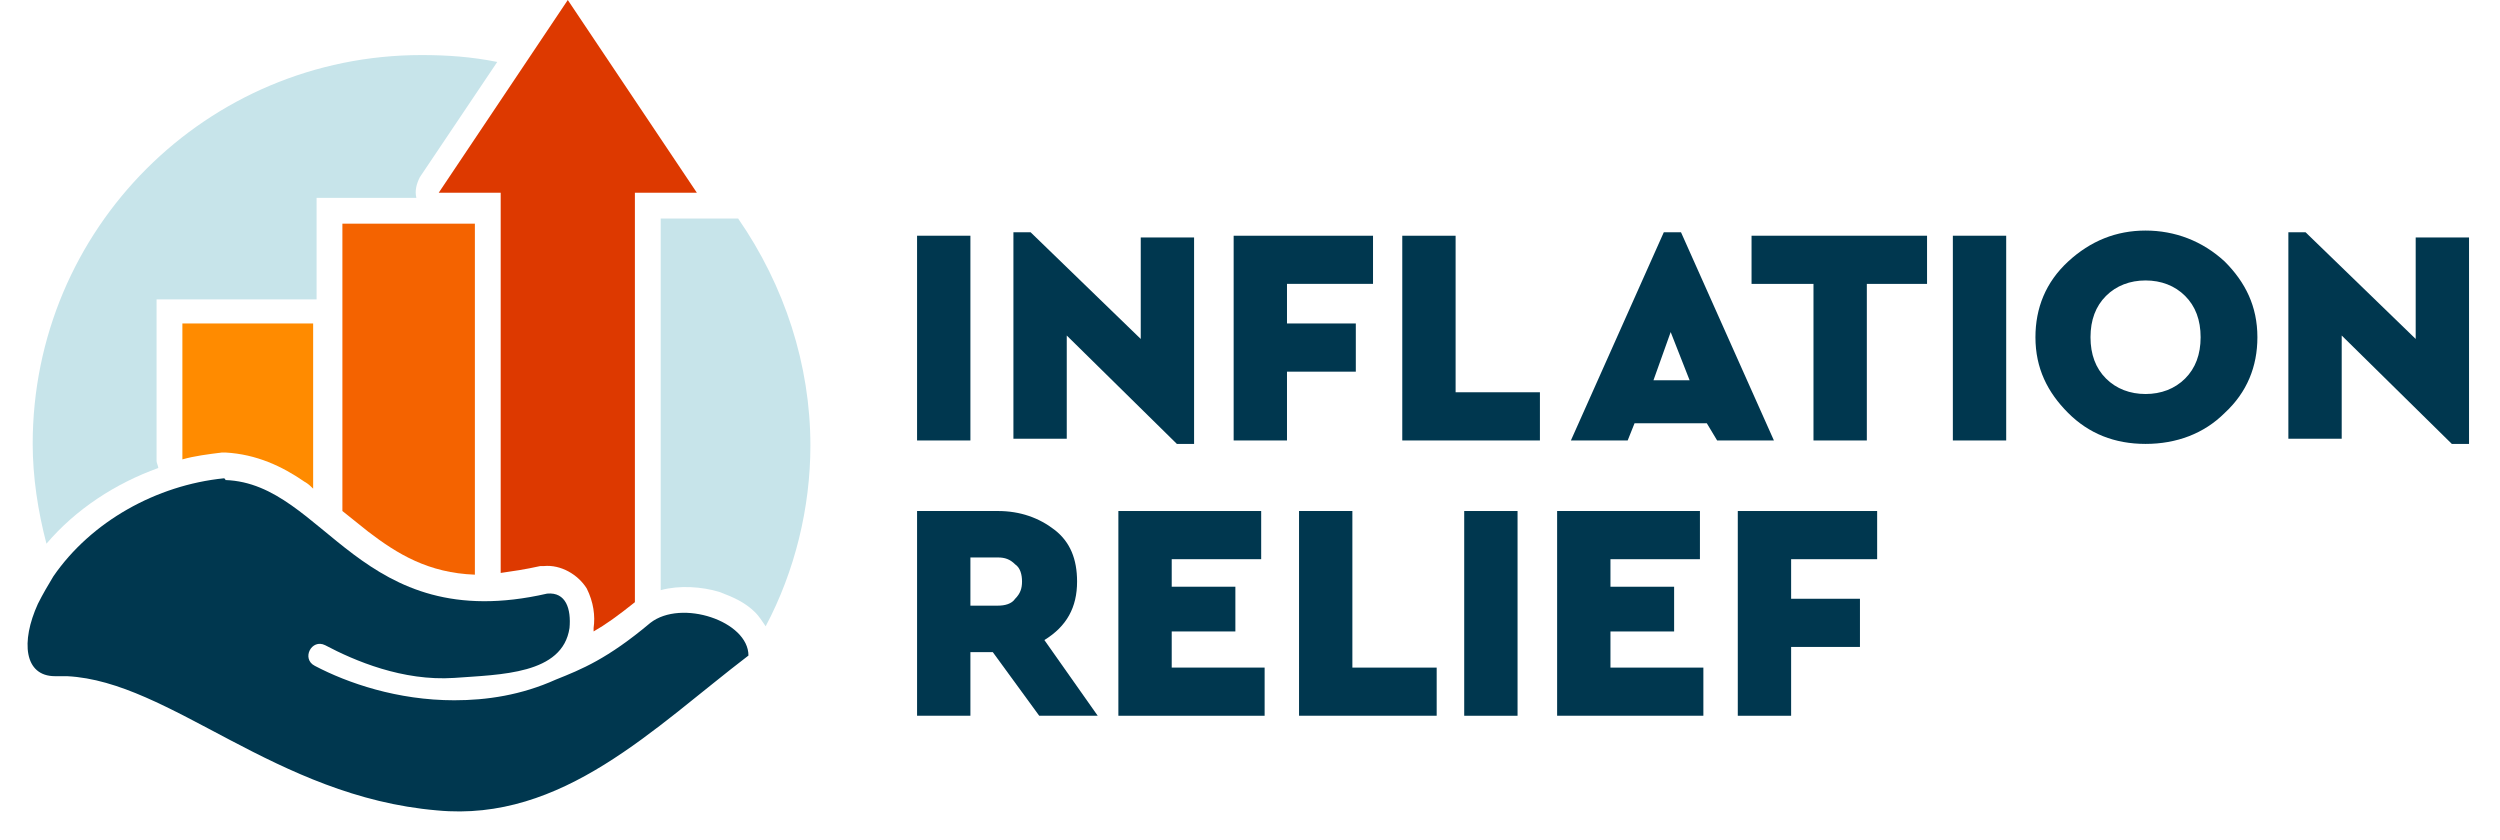 <?xml version="1.0" encoding="utf-8"?>
<!-- Generator: Adobe Illustrator 26.1.0, SVG Export Plug-In . SVG Version: 6.00 Build 0)  -->
<svg version="1.1" id="Layer_1" xmlns="http://www.w3.org/2000/svg" xmlns:xlink="http://www.w3.org/1999/xlink" x="0px" y="0px"
	 viewBox="0 0 145.3 48.8" style="enable-background:new 0 0 145.3 48.8;" xml:space="preserve">
<style type="text/css">
	.st0{fill:#C7E4EA;}
	.st1{fill:#DD3900;}
	.st2{fill:#F46300;}
	.st3{fill:#FF8B00;}
	.st4{fill:#00374F;}
</style>
<path class="st0" d="M24.5,3.2L24.5,3.2C12,3.2,1.9,13.3,1.9,25.8c0,1.9,0.3,3.9,0.8,5.8c1.7-2,4-3.5,6.5-4.4c0-0.1-0.1-0.3-0.1-0.4
	v-5.1v-2.8v-1.5h1.5h7.7c0,0,0.1,0,0.1,0v-3.1V13v-1.5h1.5h2.2h2.1c-0.1-0.4,0-0.8,0.2-1.2l4.5-6.7C27.4,3.3,26,3.2,24.5,3.2z
	 M38.4,12.7v21.6c1.1-0.3,2.4-0.2,3.4,0.1c0.8,0.3,1.5,0.6,2.1,1.2c0.2,0.2,0.4,0.5,0.6,0.8c1.7-3.2,2.6-6.9,2.6-10.5
	c0-4.7-1.5-9.3-4.2-13.2h-2.4H38.4z M12.9,24.8L12.9,24.8c-0.1,0-0.2,0-0.3,0l0.1,1.5c0,0,0,0,0,0c0,0,0.1,0,0.1,0h0h0L12.9,24.8
	C13,24.8,12.9,24.8,12.9,24.8z M31.4,31.4c-0.1,0-0.3,0-0.3,0l0,0C31.2,31.5,31.3,31.5,31.4,31.4z"/>
<path class="st1" d="M33,0l-7.5,11.2h3.6v22.1c0.7-0.1,1.4-0.2,2.3-0.4c0.1,0,0.1,0,0.2,0c1-0.1,2,0.5,2.5,1.3
	c0.4,0.8,0.5,1.6,0.4,2.3c0,0,0,0.1,0,0.1c0,0,0,0.1,0,0.1c0.7-0.4,1.4-0.9,2.4-1.7V11.2h3.6L33,0z"/>
<path class="st2" d="M19.9,13v16.7c0.5,0.4,1,0.8,1.5,1.2c1.7,1.3,3.5,2.4,6.2,2.5V13H19.9z"/>
<path class="st3" d="M10.6,18.8v7.9c0.7-0.2,1.5-0.3,2.3-0.4c0,0,0.1,0,0.1,0c0,0,0,0,0,0h0.1c0,0,0,0,0,0c1.8,0.1,3.3,0.8,4.6,1.7
	c0.2,0.1,0.4,0.3,0.5,0.4v-9.6L10.6,18.8z"/>
<path class="st4" d="M13,27.8c-3.9,0.4-7.7,2.5-9.9,5.7c-0.3,0.5-0.6,1-0.9,1.6c-1,2.2-0.8,4.2,1,4.2h0.7c6,0.3,12.1,7,21.5,7.8
	c7.3,0.7,12.6-4.8,18.1-9c0-2-3.9-3.3-5.7-1.9c-2.5,2.1-4,2.7-5.5,3.3c-2,0.9-4,1.2-5.9,1.2c-3.3,0-6.2-1-8.1-2
	c-0.8-0.4-0.2-1.6,0.6-1.2c1.7,0.9,4.5,2.1,7.5,1.9c2.7-0.2,6.3-0.2,6.7-2.9c0.1-1.1-0.2-2.1-1.3-2c-10.9,2.5-12.9-6.4-18.7-6.6
	C13.1,27.8,13,27.8,13,27.8z"/>
<g>
	<path class="st4" d="M56.4,25.6h-3.1V13.7h3.1V25.6z"/>
	<path class="st4" d="M69.4,13.7v12.1h-1l-6.4-6.3v6h-3.1V13.5h1l6.4,6.2v-5.9H69.4z"/>
	<path class="st4" d="M79.8,16.5h-5v2.3h4v2.8h-4v4h-3.1V13.7h8.1V16.5z"/>
	<path class="st4" d="M84.6,22.8h4.9v2.8h-8V13.7h3.1V22.8z"/>
	<path class="st4" d="M99.2,24.6H95l-0.4,1h-3.3l5.4-12.1h1l5.4,12.1h-3.3L99.2,24.6z M97.1,19.3l-1,2.8h2.1L97.1,19.3z"/>
	<path class="st4" d="M112.1,16.5h-3.6v9.1h-3.1v-9.1h-3.6v-2.8h10.2V16.5z"/>
	<path class="st4" d="M116.6,25.6h-3.1V13.7h3.1V25.6z"/>
	<path class="st4" d="M129.3,15.2c1.2,1.2,1.9,2.6,1.9,4.4c0,1.7-0.6,3.2-1.9,4.4c-1.2,1.2-2.8,1.8-4.6,1.8s-3.3-0.6-4.5-1.8
		c-1.2-1.2-1.9-2.6-1.9-4.4c0-1.7,0.6-3.2,1.9-4.4s2.8-1.8,4.5-1.8S128,14,129.3,15.2z M122.4,17.2c-0.6,0.6-0.9,1.4-0.9,2.4
		c0,1,0.3,1.8,0.9,2.4c0.6,0.6,1.4,0.9,2.3,0.9c0.9,0,1.7-0.3,2.3-0.9c0.6-0.6,0.9-1.4,0.9-2.4c0-1-0.3-1.8-0.9-2.4
		c-0.6-0.6-1.4-0.9-2.3-0.9C123.8,16.3,123,16.6,122.4,17.2z"/>
	<path class="st4" d="M143.5,13.7v12.1h-1l-6.4-6.3v6h-3.1V13.5h1l6.4,6.2v-5.9H143.5z"/>
	<path class="st4" d="M60.4,41.6l-2.7-3.7h-1.3v3.7h-3.1V29.7H58c1.3,0,2.4,0.4,3.3,1.1c0.9,0.7,1.3,1.7,1.3,3
		c0,1.5-0.6,2.6-1.9,3.4l3.1,4.4H60.4z M56.4,35.2H58c0.4,0,0.8-0.1,1-0.4c0.3-0.3,0.4-0.6,0.4-1s-0.1-0.8-0.4-1
		c-0.3-0.3-0.6-0.4-1-0.4h-1.6V35.2z"/>
	<path class="st4" d="M73.3,32.5h-5.2v1.6h3.7v2.6h-3.7v2.1h5.4v2.8h-8.5V29.7h8.3V32.5z"/>
	<path class="st4" d="M78.6,38.8h4.9v2.8h-8V29.7h3.1V38.8z"/>
	<path class="st4" d="M88.2,41.6h-3.1V29.7h3.1V41.6z"/>
	<path class="st4" d="M98.8,32.5h-5.2v1.6h3.7v2.6h-3.7v2.1h5.4v2.8h-8.5V29.7h8.3V32.5z"/>
	<path class="st4" d="M109.1,32.5h-5v2.3h4v2.8h-4v4H101V29.7h8.1V32.5z"/>
</g>
</svg>
